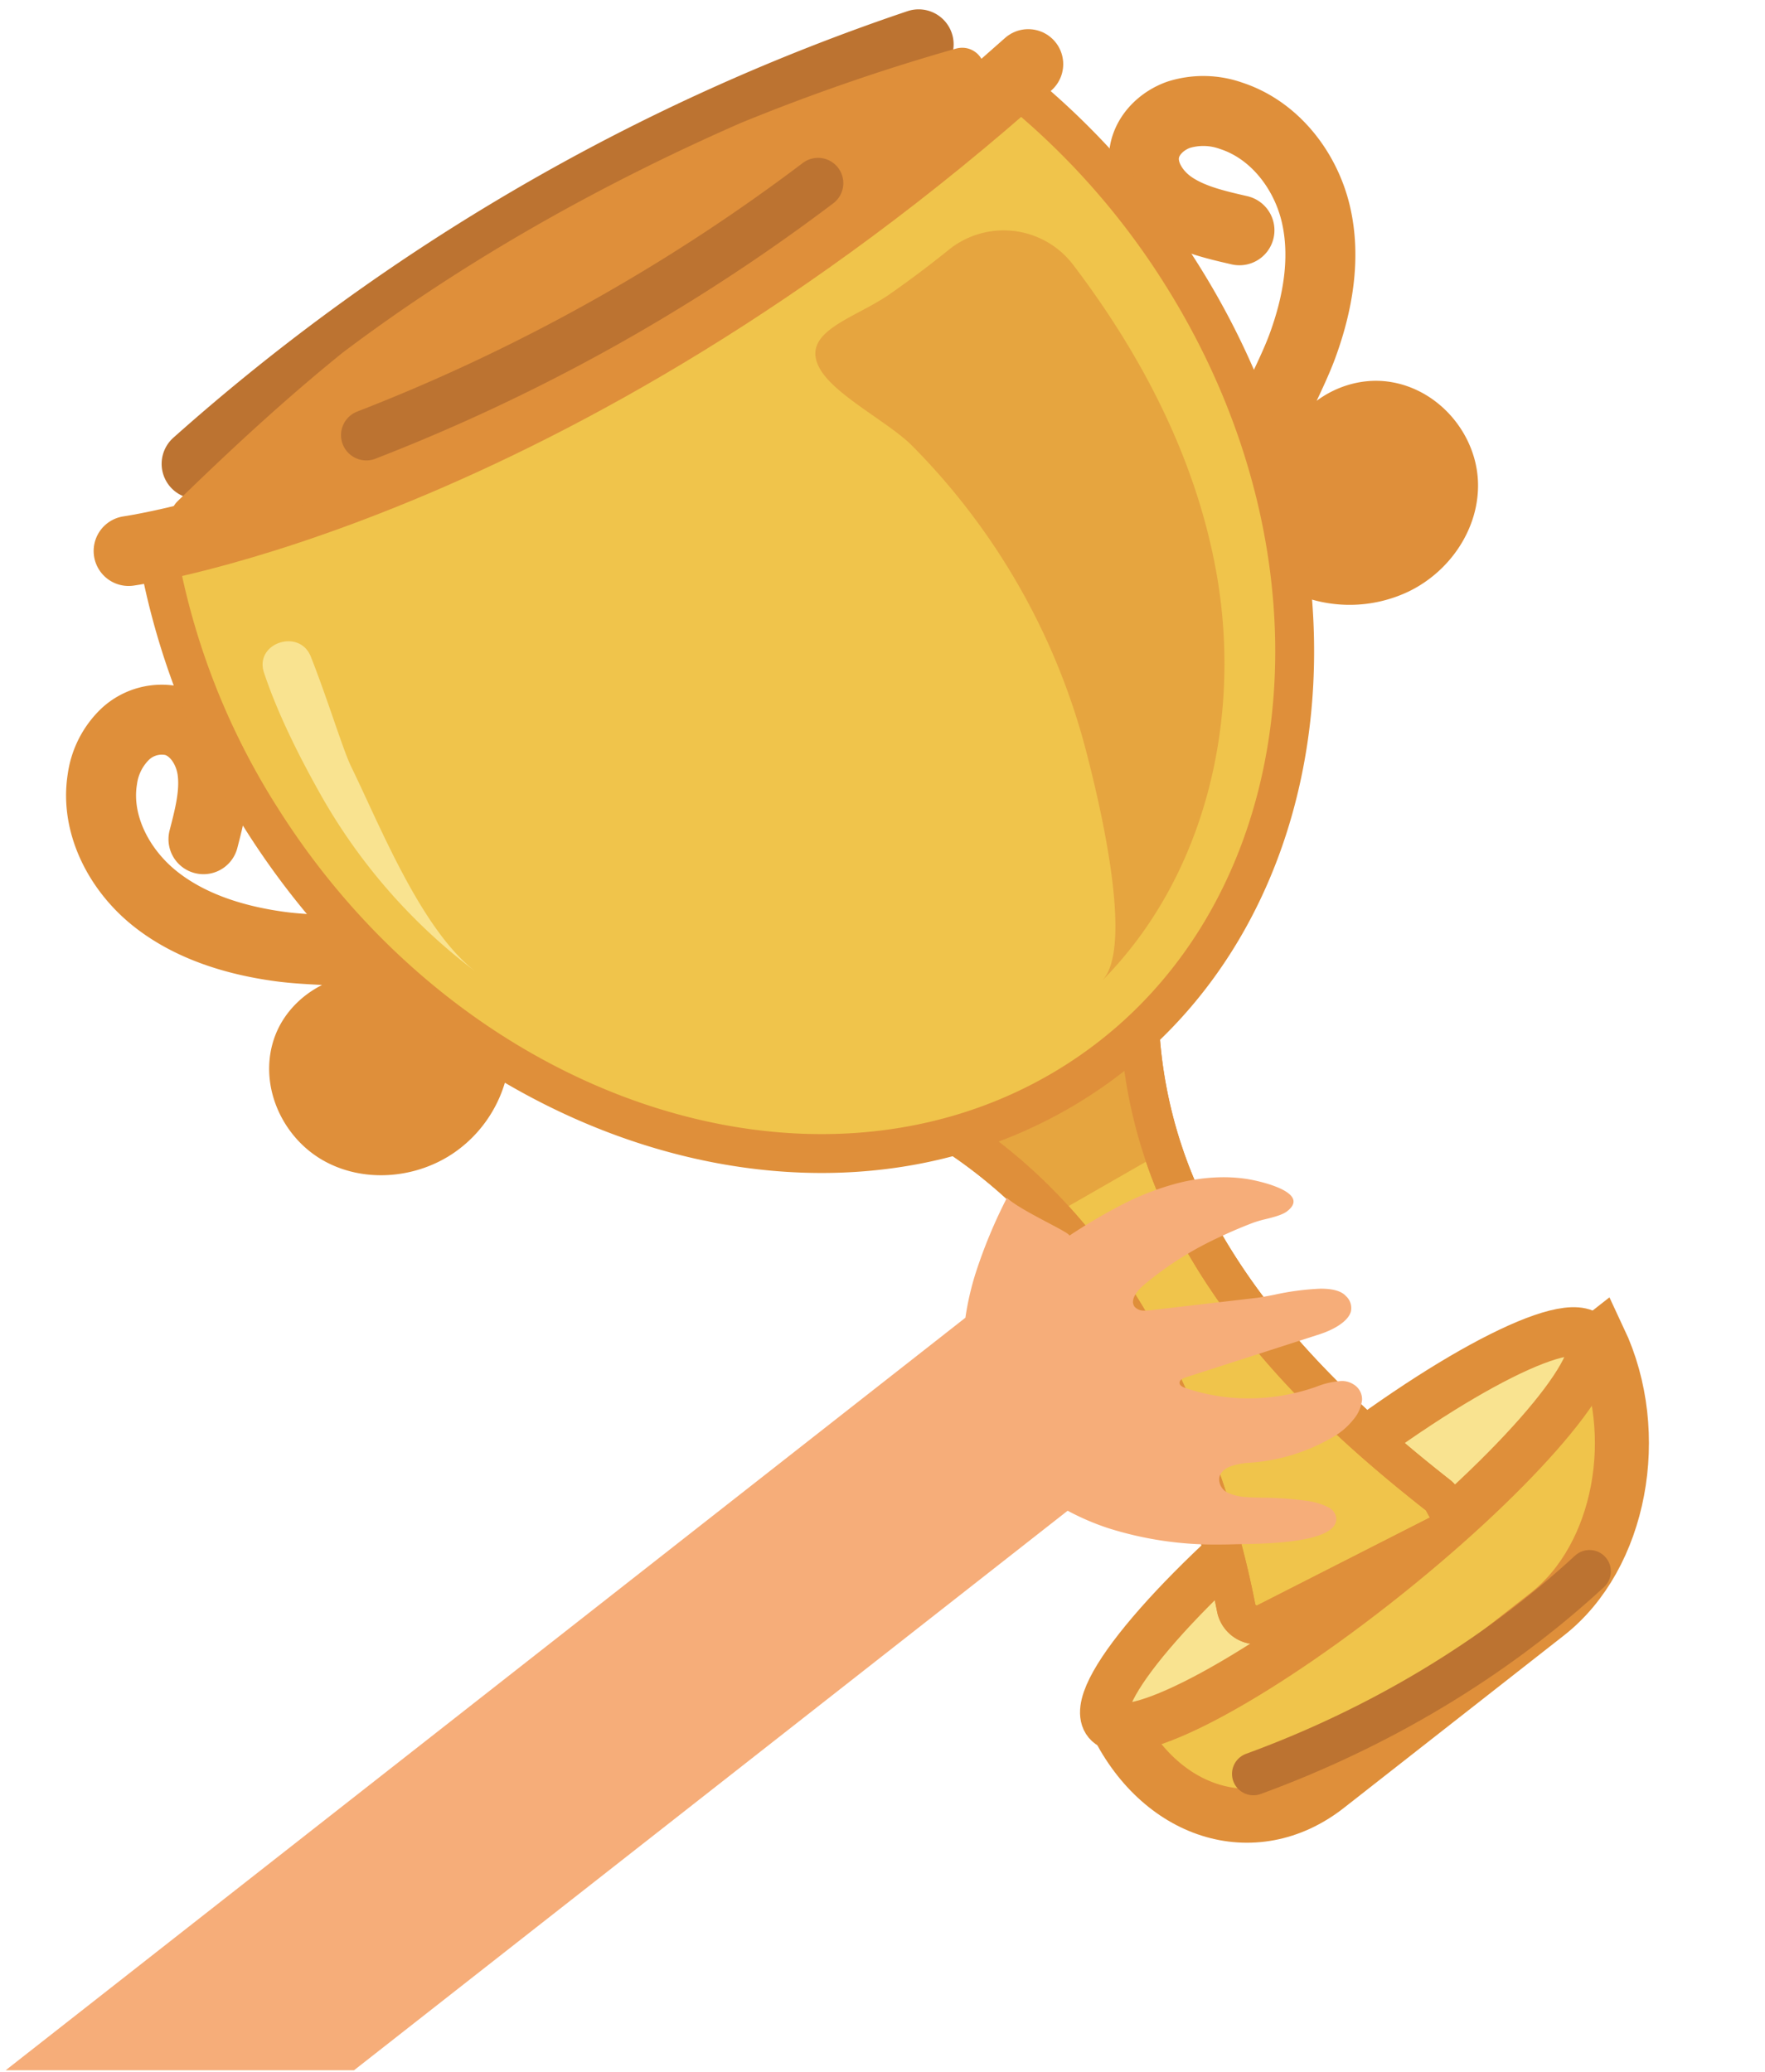 <svg xmlns="http://www.w3.org/2000/svg" width="453.965" height="533.012" viewBox="0 0 453.965 533.012"><g transform="translate(5239.088 -2741.988)"><g transform="translate(-5213.093 2753.392)"><path d="M0,0,157.31-18.833c-2.839,26.662-24.363,50.577-48.075,53.416L37.8,43.136C14.083,45.974-2.839,26.662,0,0Z" transform="matrix(0.855, -0.519, 0.519, 0.855, 260.658, 430.892)" fill="#f0c44b" stroke="#df8f3a" stroke-linecap="round" stroke-width="13.896"/><path d="M78.659-9.417c43.442-5.2,77.91-2.383,76.986,6.293S118.755,16.8,75.313,22-2.6,24.386-1.673,15.71,35.217-4.216,78.659-9.417Z" transform="matrix(0.855, -0.519, 0.519, 0.855, 251.686, 416.596)" fill="#f9e390" stroke="#df8f3a" stroke-width="12.507"/><path d="M1849.645,3026.04a122.688,122.688,0,0,1-16.059-66.214,4.758,4.758,0,0,0-.093-1.182,89.913,89.913,0,0,1-1.561-10.922,5.067,5.067,0,0,0-.594-2.021h0l-52.617,26.771a5.112,5.112,0,0,0-2.252,7.013l10.708,19.711a5.2,5.2,0,0,0,1.672,1.834c.174.116.345.233.516.354,29.865,20.919,47.405,51.588,59.4,84.61a237.391,237.391,0,0,1,9.718,35.127,5.406,5.406,0,0,0,7.773,3.656l44.112-22.444a5.111,5.111,0,0,0,2.253-7.012l-.941-1.732a5.2,5.2,0,0,0-1.361-1.6C1886.53,3073.319,1864.5,3052.271,1849.645,3026.04Z" transform="translate(-1566.51 -2718.854)" fill="#f0c44b" stroke="#df8f3a" stroke-linecap="round" stroke-linejoin="round" stroke-width="10"/><path d="M1824.443,3029.806,1854,3012.842a51.8,51.8,0,0,1-10.916-23.646l-38.916,21.688Z" transform="translate(-1578.238 -2729.457)" fill="#e6a53f"/><path d="M1849.645,3026.04a122.688,122.688,0,0,1-16.059-66.214,4.758,4.758,0,0,0-.093-1.182,89.913,89.913,0,0,1-1.561-10.922,5.067,5.067,0,0,0-.594-2.021h0l-52.617,26.771a5.112,5.112,0,0,0-2.252,7.013l10.708,19.711a5.2,5.2,0,0,0,1.672,1.834c.174.116.345.233.516.354,29.865,20.919,47.405,51.588,59.4,84.61a237.391,237.391,0,0,1,9.718,35.127,5.406,5.406,0,0,0,7.773,3.656l44.112-22.444a5.111,5.111,0,0,0,2.253-7.012l-.941-1.732a5.2,5.2,0,0,0-1.361-1.6C1886.53,3073.319,1864.5,3052.271,1849.645,3026.04Z" transform="translate(-1566.51 -2718.854)" fill="none" stroke="#df8f3a" stroke-linecap="round" stroke-linejoin="round" stroke-width="10"/><path d="M1900.935,2699.075c-5.934-1.368-12.333-2.805-17.386-6.269-4.671-3.2-8.1-8.745-6.988-14.178.883-4.324,4.553-7.826,8.846-9.3a21.352,21.352,0,0,1,13.406.309c11.247,3.677,19.188,14.141,21.79,25.35s.506,23.017-3.467,33.843c-6.589,17.954-25.941,42.412,1.126,55.18a26.311,26.311,0,0,0,22.329-.144c7.574-3.694,13.015-11.6,12.7-19.8s-6.924-16.025-15.326-17.143-17.323,5.376-17.773,13.573a12.447,12.447,0,0,0,6.87,11.822c4.467,2.071,10.489.728,13.153-3.312s1.048-10.271-3.482-12.211l-6.264,3.364" transform="translate(-1608.14 -2651.251)" fill="none" stroke="#df8f3a" stroke-linecap="round" stroke-linejoin="round" stroke-width="18"/><path d="M1444.816,2906.161c1.481-5.727,3.113-11.885,2.267-17.821-.782-5.486-4.286-10.986-9.78-12.537a13.771,13.771,0,0,0-12.6,3.31,19.789,19.789,0,0,0-5.9,11.655c-1.814,11.354,4.121,23,13.2,30.4s20.872,11.046,32.631,12.625c19.5,2.617,50.849-2.727,50.079,26.405a24.5,24.5,0,0,1-10.425,19.109c-6.88,4.8-16.638,5.829-24.017,1.78s-11.5-13.333-8.654-21.065,12.915-12.4,20.639-9.006c4.51,1.981,7.834,6.559,7.673,11.349a10.4,10.4,0,0,1-9.1,9.769c-4.934.425-9.9-3.835-9.592-8.619l5.972-3.829" transform="translate(-1418.478 -2701.709)" fill="none" stroke="#df8f3a" stroke-linecap="round" stroke-linejoin="round" stroke-width="18"/><path d="M1657.887,2661.181c-28.31,31.928-65.941,55.345-104.068,74.815-19.187,9.8-38.846,19.209-58.928,27.152-15.1,5.973-31.687,10.659-48.248,11.538l-4.033,2.211a188.685,188.685,0,0,0,26.85,70.417c48.469,77.226,140.827,108.636,206.287,70.157s79.235-132.275,30.767-209.5a196.015,196.015,0,0,0-45.424-50.488C1660.037,2658.722,1658.973,2659.956,1657.887,2661.181Z" transform="translate(-1428.474 -2648.592)" fill="#f0c44b"/><path d="M1660.813,2657.191a195.973,195.973,0,0,1,45.7,50.708c48.469,77.226,34.694,171.022-30.767,209.5s-157.818,7.069-206.287-70.157a188.685,188.685,0,0,1-26.85-70.417" transform="translate(-1428.474 -2648.521)" fill="none" stroke="#df8f3a" stroke-linecap="round" stroke-linejoin="round" stroke-width="10"/><path d="M1661.962,2652.465c-123.347,110.169-231.381,125.222-231.381,125.222" transform="translate(-1423.491 -2647.369)" fill="none" stroke="#df8f3a" stroke-linecap="round" stroke-linejoin="round" stroke-width="18"/><path d="M1766.456,2713.97a22.476,22.476,0,0,1,31.768,3.647c18.239,23.927,32.112,51,37.162,80.2,6.378,36.862-2.833,77.294-29.589,104.245,8.774-8.838-1.47-49.25-4.193-59.663a173.347,173.347,0,0,0-44.718-78.1c-5.856-5.869-19.656-12.818-23.553-19.586-5.536-9.615,8.86-13,17.794-19.225Q1759,2719.994,1766.456,2713.97Z" transform="translate(-1548.387 -2661.155)" fill="#e6a53f"/><path d="M1544.545,2934c-14.156-10.539-24.855-37.608-32.331-52.921-2.158-4.419-5.918-16.971-10.392-28.326-2.937-7.454-14.588-3.522-12.063,4.074,3.818,11.485,9.936,23.087,14.179,30.686A148,148,0,0,0,1544.545,2934Z" transform="translate(-1447.857 -2695.222)" fill="#f9e390"/><path d="M1460.439,2753.633a536.533,536.533,0,0,1,185.7-107.906" transform="translate(-1435.859 -2645.727)" fill="none" stroke="#bc7331" stroke-linecap="round" stroke-linejoin="round" stroke-width="18"/><path d="M1595.728,2666.241c-36.005,15.771-71.21,35.542-102.393,59.08-14.855,12-28.8,24.923-42.418,38.18-4.117,4.007-.246,10.729,5.435,9.426,24.9-5.7,65.325-23.5,108.373-48.805,40.959-24.076,74.593-49.249,92.154-67.787,3.963-4.184-.248-10.786-5.877-9.2A523.99,523.99,0,0,0,1595.728,2666.241Z" transform="translate(-1431.203 -2646.012)" fill="#df8f3a"/><path d="M1534.94,2757.756a481,481,0,0,0,116.186-64.819" transform="translate(-1466.719 -2657.235)" fill="none" stroke="#bc7331" stroke-linecap="round" stroke-linejoin="round" stroke-width="13"/><path d="M1924.442,3217.221c31.85-11.635,61.777-29.327,86.447-52.088" transform="translate(-1628.06 -2772.346)" fill="none" stroke="#bc7331" stroke-linecap="round" stroke-linejoin="round" stroke-width="11"/></g><path d="M360.963,229.706h-89.6L518.215,36.14A73.368,73.368,0,0,1,520.8,24.814a129.841,129.841,0,0,1,8.1-19.522c1.887,1.817,6.726,4.378,10.613,6.435,2.976,1.575,5.327,2.819,5.442,3.237a.087.087,0,0,1-.007.07,142.8,142.8,0,0,1,13.325-7.862,70.58,70.58,0,0,1,14.353-5.594A47.855,47.855,0,0,1,584.6,0a39.9,39.9,0,0,1,5.854.423c2.89.43,11.314,2.339,12.1,5.371.249.966-.3,1.972-1.629,2.988-1.221.933-3.5,1.5-5.5,2a29.478,29.478,0,0,0-3.025.861c-2.852,1.077-5.7,2.283-8.455,3.584a85.821,85.821,0,0,0-20.108,12.722c-.56.49-2.4,2.225-2.511,3.954a2.014,2.014,0,0,0,.505,1.514,3.279,3.279,0,0,0,2.595.886,13.311,13.311,0,0,0,1.5-.1l9.035-1.056,18.124-2.117c1.146-.134,2.7-.434,4.508-.783a68.059,68.059,0,0,1,11.988-1.582c3.225,0,5.357.624,6.518,1.908a4.167,4.167,0,0,1,1.278,3.939c-.71,2.649-4.61,4.768-8.023,5.867L581.3,49.412l-6.343,2.043c-1.081.349-1.624.795-1.659,1.363s.454,1.023,1.453,1.369a49.454,49.454,0,0,0,16.271,2.686,52.057,52.057,0,0,0,16.768-2.754l.677-.232.01,0a20.866,20.866,0,0,1,6.395-1.473,5.467,5.467,0,0,1,3.161.86,4.476,4.476,0,0,1,2.209,3.944,9.406,9.406,0,0,1-2.335,5.233,18.275,18.275,0,0,1-4.533,4.008,48.96,48.96,0,0,1-21.909,6.972,17.925,17.925,0,0,0-5,.922c-1.748.662-2.747,1.675-2.969,3.011a3.877,3.877,0,0,0,2.3,3.831,13.213,13.213,0,0,0,4.834,1.086c.845.08,2.2.111,3.778.148a85.152,85.152,0,0,1,12.029.871,16.774,16.774,0,0,1,4.97,1.525,3.633,3.633,0,0,1,2.2,2.8,3.1,3.1,0,0,1-.86,2.4c-3.639,4.022-17.641,4.251-23.621,4.35-.711.012-1.325.022-1.77.036-1.328.044-2.656.066-3.947.066A90.942,90.942,0,0,1,555.06,90.3a65.234,65.234,0,0,1-10.544-4.519L360.963,229.706Z" transform="translate(-5509 3044.794)" fill="#f6ad79" stroke="rgba(0,0,0,0)" stroke-miterlimit="10" stroke-width="1"/></g></svg>